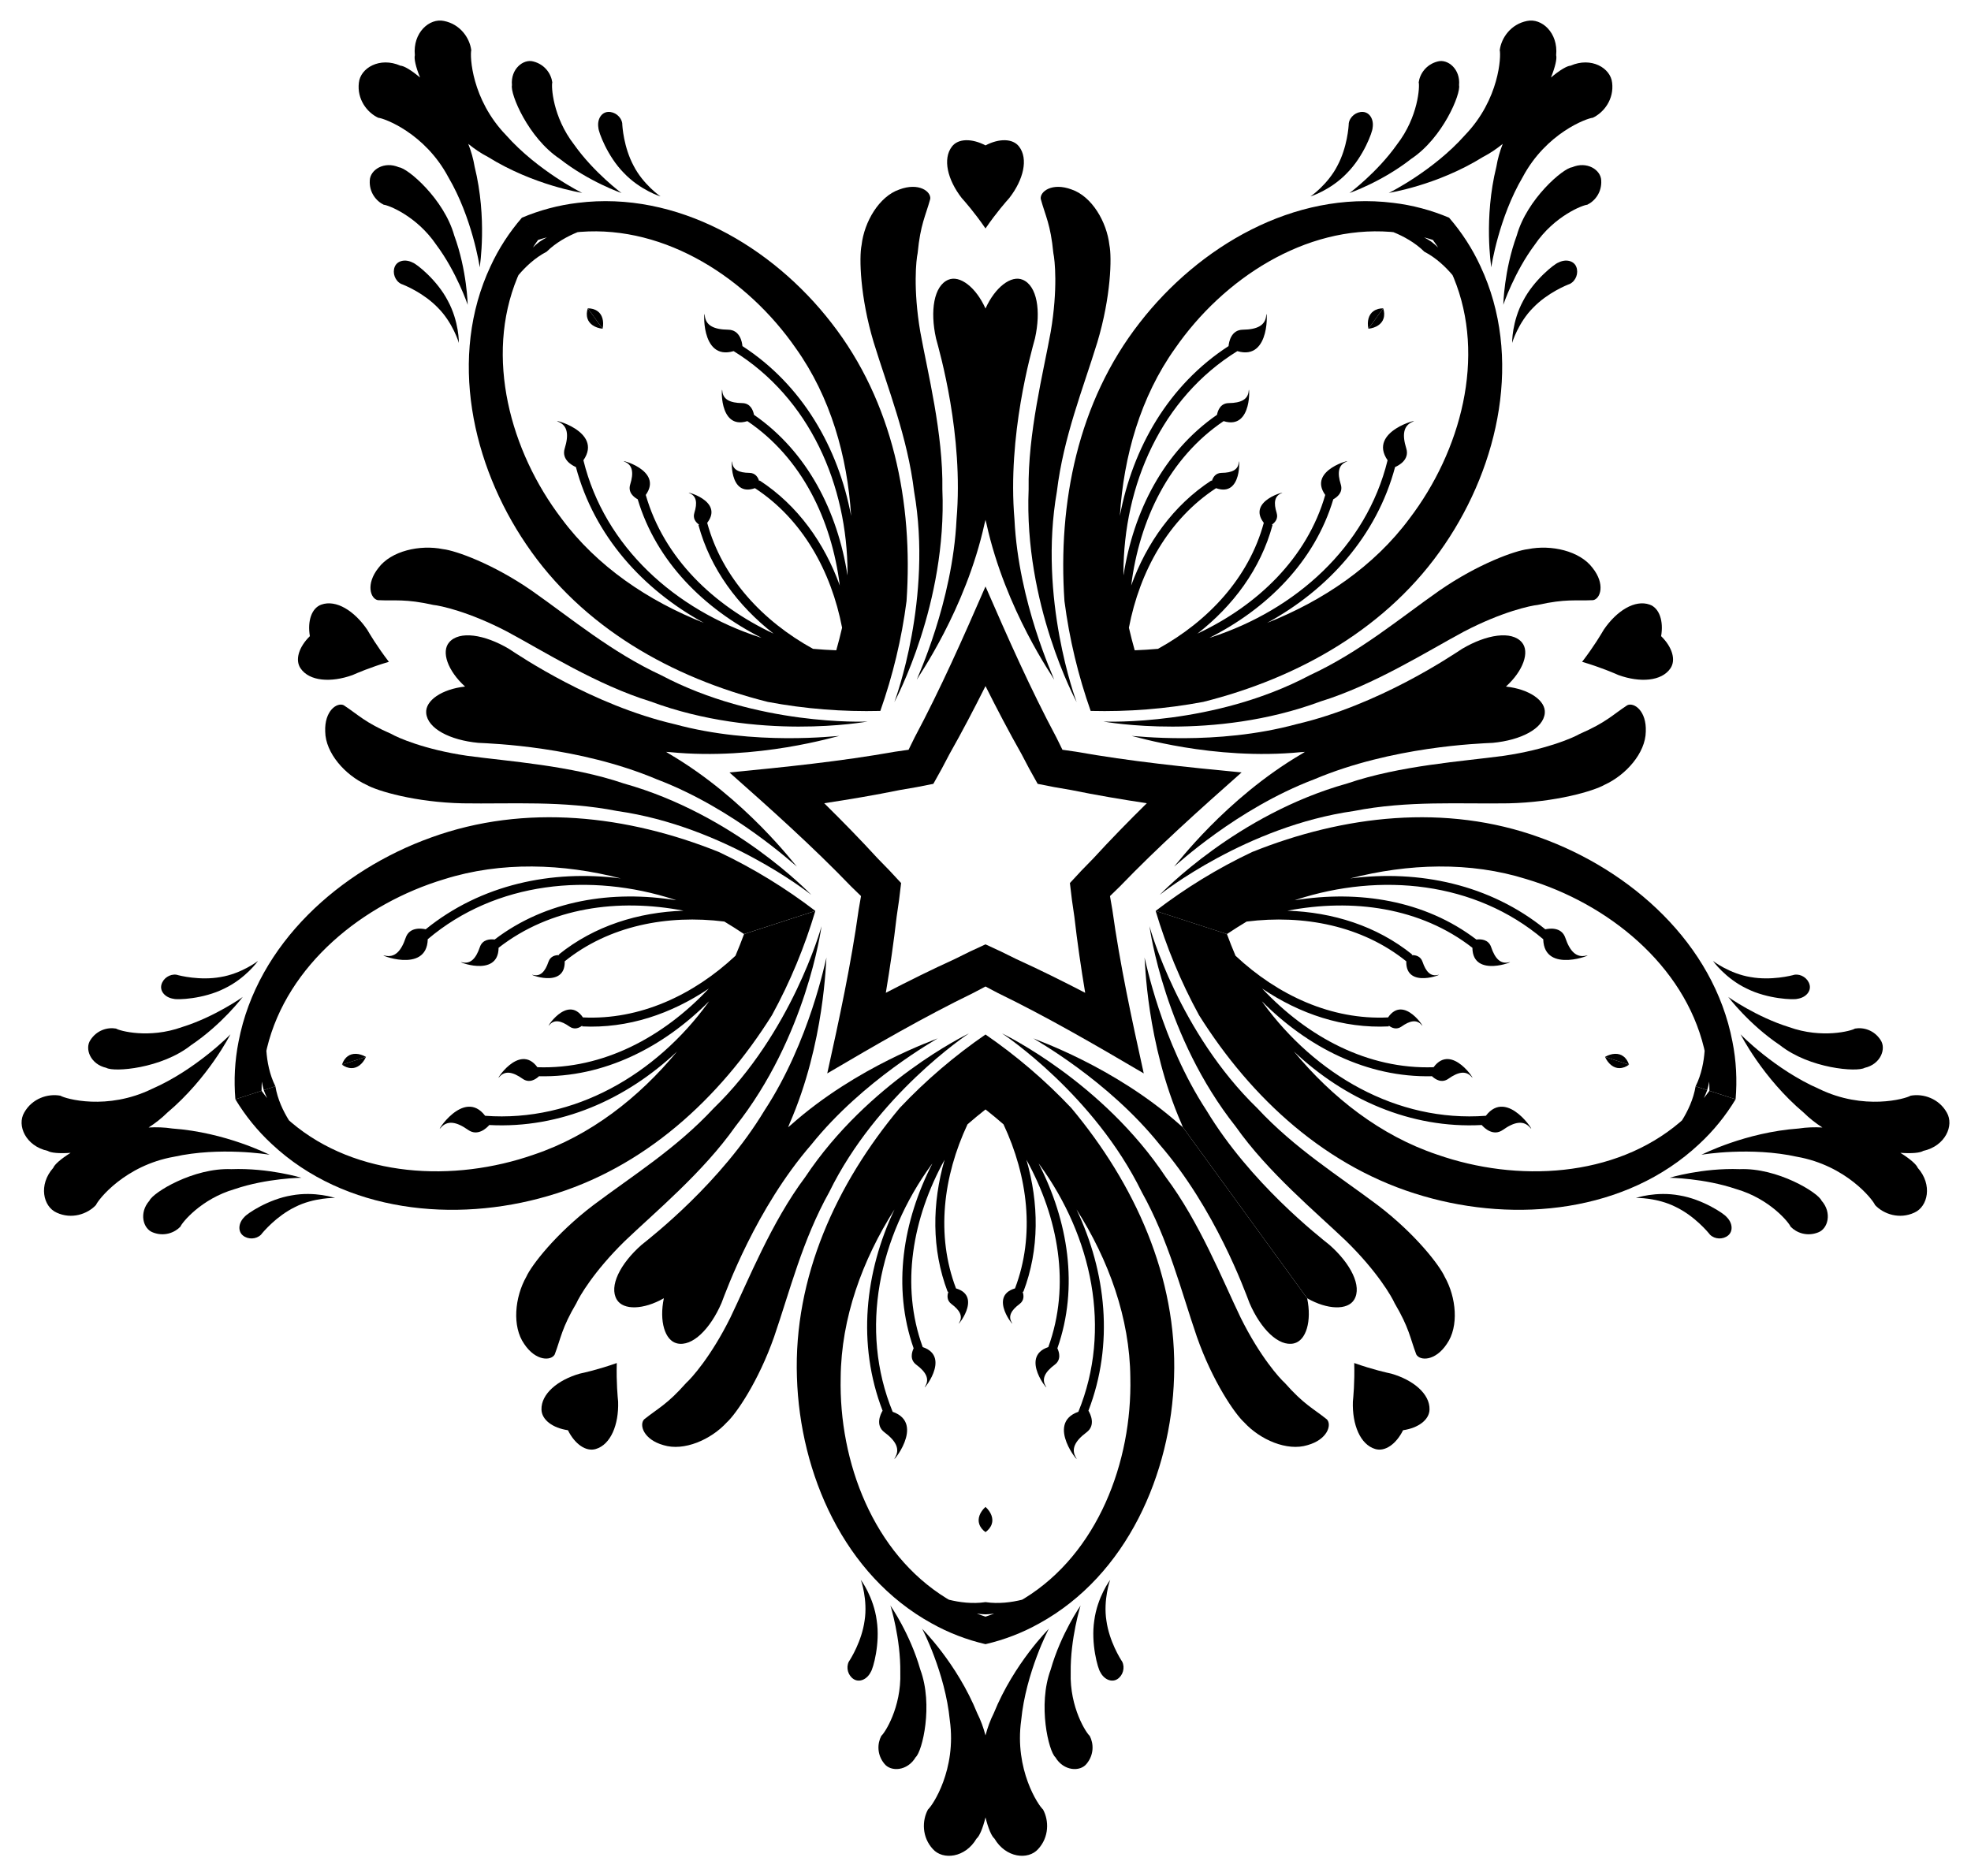 <?xml version="1.0" encoding="utf-8"?>

<!DOCTYPE svg PUBLIC "-//W3C//DTD SVG 1.1//EN" "http://www.w3.org/Graphics/SVG/1.1/DTD/svg11.dtd">
<svg version="1.1" id="Layer_1" xmlns="http://www.w3.org/2000/svg" xmlns:xlink="http://www.w3.org/1999/xlink" x="0px" y="0px"
	 viewBox="439.452 -0.353 1681.097 1600.707" enable-background="new 439.452 -0.353 1681.097 1600.707"
	 xml:space="preserve">
<g>
	<path d="M1280,194.53c9.603-14.002,17.875-23.224,20.322-25.99c12.03-15.506,16.405-33.353,8.293-43.883
		c-5.321-6.957-16.974-7.086-28.615-0.982c-11.641-6.104-23.294-5.975-28.615,0.982
		c-8.112,10.53-3.737,28.378,8.293,43.883C1262.125,171.306,1270.397,180.528,1280,194.53z"/>
	<path d="M1202.219,598.718c-0.003,0.01,0.004-0.006,0.019-0.043C1202.218,598.715,1202.208,598.736,1202.219,598.718
		z"/>
	<path d="M1219.128,419.071c15.889,91.003-16.017,177.4-16.89,179.604c1.061-2.102,45.014-83.945,40.974-181.396
		c0.719-48.082-12.576-99.843-18.843-134.591c-6.205-36.613-3.499-61.419-2.242-67.101
		c2.365-24.675,6.732-31.538,10.757-46.279c0.757-6.301-9.712-14.202-26.29-8.031
		c-17.282,5.863-30.008,27.536-32.284,47.463c-2.18,10.511-1.292,44.21,10.277,82.803
		C1196.806,331.389,1213.484,372.293,1219.128,419.071z"/>
	<path d="M1221.385,579.544c-0.008,0.002-0.009-0.013-0.002-0.043C1221.373,579.53,1221.373,579.545,1221.385,579.544z"
		/>
	<path d="M1255.292,442.777c-3.41,70.805-33.488,134.839-33.909,136.724c0.602-1.762,41.626-59.498,57.792-133.075
		c0.282-1.092,0.556-2.187,0.825-3.282c0.269,1.095,0.544,2.19,0.825,3.282
		c16.166,73.578,57.19,131.314,57.792,133.075c-0.421-1.885-30.499-65.919-33.909-136.724
		c-6.148-71.826,14.433-143.107,17.478-154.395c5.267-23.583,1.819-44.883-10.411-50.062
		c-9.894-4.217-23.62,6.398-31.775,24.519c-8.155-18.121-21.881-28.736-31.775-24.519
		c-12.23,5.179-15.679,26.478-10.411,50.062C1240.858,299.67,1261.439,370.951,1255.292,442.777z"/>
	<path d="M916.805,135.102c25.187,19.762,52.876,29.262,52.803,29.243c0.088,0.173-23.726-17.609-40.427-41.261
		c-18.504-23.818-19.589-50.016-18.662-53.176c-1-7.309-6.317-15.244-16.055-17.782
		c-8.627-2.507-19.669,6.401-18.358,20.207C874.46,79.701,889.973,117.232,916.805,135.102z"/>
	<path d="M971.523,147.16c13.841,14.621,31.507,20.273,31.396,20c-0.077,0.323-15.098-10.415-23.103-26.198
		c-8.347-15.617-9.585-33.299-9.662-36.186c-0.934-5.667-6.405-9.977-12.107-9.643
		c-5.713,0.338-9.427,6.401-8.22,13.533C949.858,112.088,957.497,132.992,971.523,147.16z"/>
	<path d="M949.182,265.16c-2.423-1.766-5.314-2.487-8.392-2.464l12.631,17.385
		C954.8,273.553,953.057,267.9,949.182,265.16z"/>
	<path d="M932.288,172.707c-16.567,1.948-32.585,6.278-47.689,12.649l13.8,18.994
		c2.487-0.801,4.985-1.559,7.499-2.231c-2.119,1.132-4.239,2.404-6.34,3.827h-0
		c-2.003,1.558-3.868,3.181-5.599,4.847c1.416-2.184,2.908-4.326,4.439-6.443l-13.8-18.994
		c-10.726,12.396-19.794,26.292-26.766,41.446c-36.188,77.186-15.844,169.186,30.474,237.27
		c47.921,70.965,124.528,113.898,205.964,134.355c32.123,6.052,64.248,8.486,96.035,7.699l-37.575-51.718
		c-6.617-0.252-13.242-0.664-19.872-1.251c-42.877-23.633-77.543-60.669-90.224-107.474
		c14.831-19.255-20.84-27.582-15.112-25.292c6.072,2.413,6.806,8.303,4.153,16.78
		c-1.54,4.977,1.408,8.231,4.114,10.093l-0.644,0.179c10.214,37.741,33.773,69.097,64.093,92.746
		c-51.198-24.001-93.537-64.446-109.01-118.312c15.464-21.604-24.592-30.964-18.045-28.356
		c6.993,2.801,7.829,9.598,4.792,19.38c-2.132,6.81,3.033,10.833,6.382,12.681
		c15.928,53.213,56.507,93.313,105.602,118.163c-0.529-0.164-1.063-0.297-1.594-0.469
		c-71.598-23.276-132.215-76.928-150.314-150.991c17.355-25.096-29.205-35.952-21.567-32.908
		c8.232,3.305,9.217,11.283,5.637,22.788c-3.005,9.647,6.401,14.575,9.533,15.924
		c15.709,58.826,57.191,104.555,109.16,132.942c-47.559-18.779-91.234-48.219-121.437-89.023
		c-43.76-57.469-65.541-137.781-37.71-205.397c0.297-0.777,0.7-1.519,1.011-2.291
		c5.836-6.914,13.968-14.751,24.008-19.939l-2.948-4.057l2.948,4.057c8.037-7.946,18.003-13.258,26.382-16.672
		c0.831-0.058,1.661-0.211,2.491-0.254c72.907-5.575,142.557,39.958,183.691,99.335
		c29.473,41.334,43.975,91.969,47.14,143.003c-10.938-58.197-41.611-111.78-92.703-144.899
		c-0.315-3.395-2.095-13.864-12.199-13.987c-12.049-0.15-19.331-3.553-19.931-12.403
		c-0.534-8.205-4.598,39.431,24.633,30.68c64.844,40.1,97.139,114.329,97.151,189.616
		c0,0.557-0.039,1.107-0.046,1.661c-8.462-54.372-34.06-105.356-79.746-136.947
		c-0.723-3.756-2.953-9.912-10.089-9.989c-10.242-0.135-16.448-3.03-16.951-10.546
		c-0.458-7.032-3.933,33.956,21.392,25.925c46.447,31.361,71.83,84.126,78.835,140.235
		c-13.122-36.144-35.663-68.239-68.401-89.616l-0.369,0.557c-0.934-3.149-3.118-6.959-8.328-7.032
		c-8.881-0.096-14.256-2.614-14.675-9.135c-0.408-6.155-3.51,30.342,19.385,22.188
		c40.596,26.524,65.106,70.938,74.333,119.02c-1.49,6.487-3.146,12.915-4.951,19.285l37.575,51.718
		c10.571-29.989,18.184-61.293,22.355-93.714c5.71-83.772-11.449-169.897-64.132-237.401
		C1098.09,209.92,1016.879,162.142,932.288,172.707z"/>
	<path d="M1179.533,615.172c0.039-0.003,0.056-0.004,0.046-0.005C1179.599,615.162,1179.577,615.165,1179.533,615.172
		z"/>
	<path d="M761.71,511.637c15.263,0.727,23.14-1.306,47.338,4.07c5.793,0.56,30.221,5.652,63.124,22.867
		c31.111,16.698,76.23,45.337,122.181,59.511c91.433,33.957,182.852,17.445,185.179,17.086
		c-2.366,0.149-94.394,3.796-176.033-39.437c-42.745-19.823-76.493-48.325-110.613-72.258
		c-33.129-22.928-64.904-34.186-75.575-35.361c-19.655-3.993-44.199,1.413-55.116,16.037
		C751.204,498.012,755.484,510.41,761.71,511.637z"/>
	<path d="M1155.381,627.454c-1.926-0.182-72.119,8.635-140.511-10.001c-70.211-16.349-131.642-57.949-141.437-64.333
		c-20.801-12.297-42.124-15.599-50.829-5.568c-7.068,8.107-1.214,24.442,13.5,37.797
		c-19.754,2.156-34.091,11.93-33.138,22.643c1.146,13.232,20.337,23.093,44.394,25.372
		c11.677,0.593,85.828,3.046,152.239,31.088c66.285,25.123,117.89,73.516,119.554,74.499
		c-1.49-1.117-43.722-57.975-108.703-96.086c-0.952-0.606-1.908-1.205-2.867-1.799
		c1.125,0.083,2.251,0.16,3.377,0.229C1085.931,648.657,1153.519,627.482,1155.381,627.454z"/>
	<path d="M1155.381,627.454c0.03,0.003,0.044,0.008,0.04,0.015C1155.426,627.458,1155.412,627.454,1155.381,627.454z"
		/>
	<path d="M762.059,100.114c5.057,0.386,39.753,13.066,59.743,50.592c20.291,34.474,26.727,75.745,26.792,77.018
		c0.154-1.275,6.566-41.91-4.335-85.904c-1.086-6.66-2.974-13.162-5.408-19.43
		c5.21,4.252,10.81,8.056,16.808,11.147c39.166,24.395,80.569,30.65,80.392,30.677
		c0.258,0.281-37.962-18.747-65.002-49.289c-29.512-30.608-30.85-67.524-29.654-72.453
		c-1.369-10.711-9.608-22.249-23.279-24.94c-12.403-2.695-26.736,10.042-24.833,29.2
		c-0.802,2.91,0.756,10.002,4.448,19.06c-7.475-6.31-13.738-9.984-16.753-10.12
		c-17.632-7.73-34.175,1.965-35.445,14.594C743.868,84.101,752.295,95.503,762.059,100.114z"/>
	<path d="M848.595,227.724c-0.003,0.023-0.004,0.037-0.003,0.034C848.596,227.764,848.596,227.749,848.595,227.724z"
		/>
	<path d="M826.852,200.457c-8.704-31.041-39.605-57.393-47.119-58.104c-12.725-5.513-24.61,2.235-24.892,11.215
		c-0.596,10.046,5.308,17.555,11.95,20.764c3.292,0.096,27.872,9.222,44.806,34.181
		c17.334,23.193,26.886,51.336,26.749,51.199C838.342,259.788,837.864,230.518,826.852,200.457z"/>
	<path d="M821.411,256.222c-9.14-17.717-26.66-31.442-29.905-32.529c-6.41-3.352-13.324-1.693-15.411,3.635
		c-2.08,5.319,0.328,11.854,5.429,14.494c2.722,0.965,19.156,7.607,31.43,20.371
		c12.536,12.49,18.107,30.094,17.776,30.067C830.955,292.452,831.039,273.904,821.411,256.222z"/>
	<path d="M940.54,271.439c1.408,4.532,6.246,7.937,12.881,8.643l-12.631-17.385
		C939.817,265.617,939.609,268.589,940.54,271.439z"/>
	<path d="M1788.862,564.24v0l0,0l0,0h0c16.284,4.806,27.61,9.824,30.998,11.296
		c18.464,6.65,36.79,5.296,44.298-5.674c4.973-7.21,1.494-18.333-7.908-27.518
		c2.208-12.957-1.516-24-9.777-26.91c-12.522-4.461-28.144,5.215-39.173,21.448
		C1805.425,540.063,1799.211,550.78,1788.862,564.24z"/>
	<path d="M1380.421,615.167c-0.011,0,0.007,0.002,0.046,0.005C1380.423,615.165,1380.4,615.162,1380.421,615.167z
		"/>
	<path d="M1556.501,575.734c-81.639,43.233-173.667,39.587-176.033,39.437c2.327,0.359,93.747,16.871,185.179-17.086
		c45.951-14.174,91.07-42.814,122.181-59.511c32.903-17.216,57.331-22.307,63.124-22.867
		c24.198-5.377,32.075-3.344,47.338-4.07c6.227-1.227,10.506-13.625-0.486-27.485
		c-10.917-14.624-35.461-20.03-55.116-16.037c-10.67,1.175-42.445,12.433-75.575,35.361
		C1632.993,527.41,1599.245,555.912,1556.501,575.734z"/>
	<path d="M1404.579,627.47c-0.004-0.007,0.01-0.013,0.04-0.015C1404.588,627.454,1404.574,627.458,1404.579,627.47z
		"/>
	<path d="M1711.408,227.758c0.001,0.003,0-0.011-0.003-0.034C1711.404,227.749,1711.405,227.764,1711.408,227.758
		z"/>
	<path d="M1805.159,153.568c-0.282-8.98-12.166-16.729-24.892-11.215c-7.514,0.711-38.415,27.063-47.119,58.104
		c-11.011,30.061-11.49,59.33-11.494,59.255c-0.137,0.138,9.415-28.006,26.749-51.199
		c16.934-24.959,41.514-34.085,44.806-34.181C1799.851,171.124,1805.755,163.614,1805.159,153.568z"/>
	<path d="M1778.476,241.823c5.101-2.64,7.509-9.175,5.429-14.494c-2.087-5.329-9.001-6.987-15.411-3.635
		c-3.245,1.086-20.764,14.812-29.905,32.529c-9.629,17.682-9.545,36.23-9.319,36.04
		c-0.331,0.027,5.24-17.578,17.776-30.067C1759.32,249.43,1775.754,242.789,1778.476,241.823z"/>
	<path d="M1619.46,271.439c0.931-2.85,0.723-5.822-0.25-8.742l-12.631,17.385
		C1613.214,279.376,1618.053,275.971,1619.46,271.439z"/>
	<path d="M1357.762,598.675c0.015,0.036,0.021,0.052,0.019,0.043C1357.792,598.736,1357.782,598.715,1357.762,598.675z"
		/>
	<path d="M1337.873,215.587c1.257,5.682,3.964,30.488-2.242,67.101c-6.267,34.748-19.562,86.509-18.843,134.591
		c-4.041,97.451,39.913,179.293,40.974,181.396c-0.873-2.204-32.779-88.602-16.89-179.604
		c5.644-46.778,22.322-87.682,34.541-127.528c11.569-38.593,12.457-72.292,10.277-82.803
		c-2.276-19.927-15.002-41.599-32.284-47.463c-16.578-6.171-27.047,1.73-26.29,8.031
		C1331.141,184.049,1335.508,190.912,1337.873,215.587z"/>
	<path d="M1338.617,579.501c0.007,0.03,0.006,0.044-0.002,0.043C1338.627,579.545,1338.627,579.53,1338.617,579.501z
		"/>
	<path d="M1623.948,164.215c-0.177-0.027,41.226-6.282,80.392-30.677c5.998-3.091,11.598-6.896,16.808-11.147
		l6.513-8.964l-6.513,8.964c-2.434,6.268-4.322,12.771-5.408,19.43c-10.901,43.994-4.49,84.629-4.335,85.904
		c0.065-1.273,6.502-42.544,26.792-77.018c19.99-37.526,54.686-50.206,59.743-50.592
		c9.764-4.612,18.191-16.013,16.526-29.847c-1.27-12.629-17.813-22.325-35.445-14.594
		c-3.015,0.136-9.278,3.81-16.753,10.12c3.692-9.059,5.25-16.151,4.447-19.061
		c1.903-19.158-12.43-31.895-24.833-29.2c-13.672,2.691-21.911,14.229-23.28,24.94
		c1.196,4.929-0.142,41.846-29.654,72.453C1661.91,145.468,1623.69,164.495,1623.948,164.215z"/>
	<path d="M1643.195,135.102c26.832-17.87,42.346-55.402,40.7-62.768c1.311-13.806-9.731-22.714-18.358-20.207
		c-9.739,2.538-15.056,10.473-16.055,17.782c0.926,3.16-0.158,29.358-18.662,53.176
		c-16.701,23.652-40.516,41.434-40.427,41.261C1590.319,164.364,1618.008,154.864,1643.195,135.102z"/>
	<path d="M1588.477,147.16c14.025-14.168,21.665-35.071,21.695-38.493c1.207-7.132-2.507-13.195-8.22-13.533
		c-5.702-0.335-11.173,3.975-12.107,9.643c-0.077,2.887-1.315,20.569-9.662,36.186
		c-8.005,15.783-23.026,26.521-23.103,26.198C1556.97,167.433,1574.636,161.781,1588.477,147.16z"/>
	<path d="M1619.21,262.697c-3.078-0.023-5.969,0.698-8.392,2.464c-3.875,2.739-5.619,8.393-4.239,14.921
		L1619.21,262.697z"/>
	<path d="M1347.34,512.412c4.17,32.421,11.783,63.725,22.355,93.714l-0,0
		c31.788,0.787,63.913-1.647,96.035-7.699c81.436-20.456,158.043-63.389,205.964-134.355
		c46.318-68.084,66.662-160.085,30.474-237.27c-6.972-15.154-16.04-29.05-26.767-41.446l-13.8,18.994
		c1.53,2.117,3.023,4.259,4.439,6.443c-1.731-1.665-3.596-3.288-5.599-4.847l0,0
		c-2.101-1.423-4.221-2.695-6.34-3.827c2.515,0.672,5.013,1.429,7.499,2.231l13.8-18.994
		c-15.104-6.371-31.122-10.7-47.689-12.649c-84.591-10.565-165.802,37.213-216.241,102.303
		C1358.788,342.515,1341.629,428.64,1347.34,512.412z M1441.749,296.791
		c41.134-59.377,110.784-104.91,183.691-99.335c0.831,0.042,1.661,0.196,2.491,0.254
		c8.379,3.414,18.346,8.726,26.382,16.672v-0c10.04,5.188,18.173,13.025,24.008,19.939
		c0.311,0.772,0.714,1.514,1.011,2.291c27.831,67.616,6.051,147.927-37.71,205.397
		c-30.203,40.804-73.878,70.243-121.437,89.023c51.968-28.387,93.451-74.116,109.16-132.942
		c3.131-1.349,12.538-6.277,9.533-15.924c-3.581-11.506-2.595-19.483,5.637-22.788
		c7.638-3.043-38.922,7.812-21.567,32.908c-18.099,74.062-78.716,127.715-150.314,150.991
		c-0.53,0.172-1.065,0.305-1.594,0.469c49.096-24.849,89.674-64.95,105.602-118.163
		c3.349-1.848,8.514-5.871,6.382-12.681c-3.037-9.783-2.201-16.579,4.792-19.38
		c6.546-2.608-33.51,6.752-18.045,28.356c-15.473,53.865-57.811,94.311-109.01,118.312
		c30.32-23.649,53.879-55.005,64.093-92.746l-0.644-0.179c2.706-1.862,5.655-5.116,4.114-10.093
		c-2.653-8.476-1.919-14.366,4.153-16.78c5.728-2.29-29.942,6.038-15.111,25.292
		c-12.681,46.806-47.347,83.841-90.225,107.474c-6.63,0.587-13.255,0.999-19.872,1.251l-36.4,50.1
		l36.4-50.101c-1.805-6.371-3.461-12.799-4.951-19.285c9.227-48.081,33.737-92.496,74.333-119.02
		c22.895,8.155,19.792-28.343,19.385-22.188c-0.419,6.521-5.794,9.039-14.675,9.135
		c-5.21,0.073-7.393,3.883-8.328,7.032l-0.369-0.557c-32.737,21.377-55.279,53.472-68.401,89.616
		c7.005-56.109,32.388-108.874,78.835-140.235c25.325,8.032,21.85-32.956,21.392-25.925
		c-0.503,7.516-6.709,10.411-16.951,10.546c-7.136,0.077-9.366,6.232-10.089,9.989
		c-45.686,31.592-71.284,82.576-79.747,136.947c-0.008-0.554-0.046-1.103-0.046-1.661
		c0.012-75.287,32.307-149.516,97.151-189.616c29.231,8.751,25.167-38.885,24.633-30.68
		c-0.6,8.851-7.882,12.253-19.931,12.403c-10.104,0.123-11.884,10.592-12.199,13.987
		c-51.092,33.118-81.765,86.702-92.703,144.899C1397.773,388.759,1412.275,338.125,1441.749,296.791z"/>
	<path d="M1626.211,1171.525c-3.606-0.8-15.718-3.399-31.717-9.082c0.461,16.972-0.811,29.295-1.164,32.971
		c-0.619,19.616,6.332,36.626,19.085,40.377c8.394,2.502,17.897-4.244,23.727-16.025
		c13.005-1.904,22.357-8.858,22.572-17.614C1659.088,1188.865,1645.058,1176.998,1626.211,1171.525z"/>
	<path d="M1419.844,789.73c-0.004-0.01,0,0.007,0.01,0.045C1419.847,789.731,1419.843,789.709,1419.844,789.73
		z"/>
	<path d="M1614.662,1027.876c-33.306-25.055-70.842-48.343-102.903-82.87
		c-66.344-64.283-91.315-152.935-91.904-155.231c0.377,2.324,12.924,94.372,73.474,170.836
		c27.68,39.321,68.86,73.382,94.355,97.811c26.541,25.973,38.932,47.632,41.255,52.968
		c12.591,21.352,13.091,29.472,18.499,43.763c3.091,5.543,16.205,5.782,25.99-8.955
		c10.535-14.902,8.092-39.915-1.78-57.374C1667.231,1079.04,1646.705,1052.299,1614.662,1027.876z"/>
	<path d="M1415.636,816.541c-0.009-0.029-0.018-0.042-0.027-0.033C1415.615,816.501,1415.624,816.513,1415.636,816.541z
		"/>
	<path d="M1573.458,1061.719c-9.098-7.343-67.646-52.913-104.891-114.635
		c-38.858-59.285-52.163-128.767-52.931-130.543c0.549,1.78,1.296,72.602,31.465,141.63
		c0.414,1.05,0.835,2.096,1.262,3.141l105.98,145.868c17.248,9.867,34.593,10.387,40.119,1.16
		C1601.311,1096.961,1591.582,1077.702,1573.458,1061.719z"/>
	<path d="M1890.598,984.79c-0.021,0.006-0.032,0.01-0.025,0.011C1890.572,984.802,1890.594,984.791,1890.598,984.79
		z"/>
	<path d="M1923.255,997.041c-31.992-1.183-59.977,7.406-59.907,7.379c-0.173-0.088,29.544,0.3,56.959,9.618
		c28.97,8.393,45.246,28.95,46.354,32.051c5.105,5.325,14.071,8.62,23.441,4.949
		c8.453-3.043,12.15-16.74,2.974-27.139C1990.078,1016.972,1955.467,995.726,1923.255,997.041z"/>
	<path d="M1871.901,1019.448c-19.792-3.693-37.406,2.118-37.155,2.274c-0.128-0.306,18.336-0.448,34.089,7.615
		c15.932,7.729,27.327,21.305,29.086,23.596c4.087,4.036,11.046,4.307,15.462,0.685
		c4.423-3.632,3.864-10.72-1.305-15.78C1910.043,1035.088,1891.575,1022.667,1871.901,1019.448z"/>
	<path d="M1820.616,910.852c2.998,0.005,5.761-1.111,8.237-2.939l-20.438-6.641
		C1811.137,907.365,1815.871,910.913,1820.616,910.852z"/>
	<path d="M1919.773,937.454l-22.328-7.255c-1.541,2.11-3.116,4.191-4.756,6.213
		c1.049-2.161,2.016-4.436,2.879-6.822l-9.916-3.222c-1.831,11.152-6.772,21.308-11.544,28.995
		c-0.638,0.535-1.219,1.147-1.867,1.67c-55.706,47.364-138.817,51.466-206.997,27.607
		c-48.14-16.116-89.635-48.556-122.192-87.984c43.056,40.653,99.367,65.974,160.167,62.736
		c2.251,2.561,9.845,9.985,18.091,4.145c9.836-6.961,17.727-8.489,23.415-1.681
		c5.255,6.324-19.457-34.603-37.962-10.342c-76.031,5.673-145.789-35.397-190.05-96.299
		c-0.328-0.451-0.62-0.918-0.939-1.371c38.805,39.014,89.482,65.215,145.012,63.919
		c2.792,2.614,8.215,6.283,14.033,2.151c8.365-5.911,15.087-7.217,19.912-1.432
		c4.504,5.42-16.777-29.783-32.544-8.4c-56.01,1.929-107.56-25.838-146.207-67.114
		c31.861,21.528,68.962,34.244,108.012,32.296l-0.029-0.668c2.607,1.998,6.613,3.797,10.87,0.794
		c7.242-5.143,13.07-6.265,17.242-1.236c3.948,4.74-14.995-26.611-28.724-6.556
		c-48.434,2.403-94.368-19.122-130.095-52.597c-2.607-6.124-5.046-12.297-7.33-18.512l-60.798-19.755
		c9.075,30.475,21.316,60.276,36.998,88.956c44.62,71.129,109.125,130.72,191.425,154.366
		c79.065,23.012,172.849,13.931,235.075-44.338C1900.883,964.404,1911.298,951.486,1919.773,937.454z"/>
	<path d="M1726.082,684.961c40.279-0.924,72.603-10.492,81.926-15.814c18.248-8.322,34.928-27.122,35.163-45.37
		c0.746-17.674-10.003-25.189-15.762-22.521c-12.775,8.383-17.953,14.658-40.689,24.532
		c-5.016,2.952-27.771,13.191-64.51,18.604c-34.984,4.778-88.32,8.129-133.826,23.67
		c-93.93,26.271-158.185,93.364-159.856,95.023c1.826-1.512,74.136-58.554,165.595-71.564
		C1640.354,682.432,1684.41,685.654,1726.082,684.961z"/>
	<path d="M1440.846,738.951c-0.026,0.016-0.04,0.019-0.042,0.011C1440.807,738.974,1440.822,738.97,1440.846,738.951z
		"/>
	<path d="M1440.846,738.951c1.664-0.984,53.269-49.377,119.554-74.499c66.411-28.042,140.563-30.496,152.239-31.088
		c24.057-2.278,43.248-12.14,44.394-25.372c0.953-10.713-13.384-20.487-33.138-22.643
		c14.714-13.355,20.568-29.69,13.5-37.797c-8.705-10.031-30.027-6.729-50.829,5.568
		c-9.795,6.384-71.227,47.984-141.437,64.333c-68.392,18.636-138.585,9.819-140.511,10.001
		c1.862,0.028,69.45,21.203,144.421,13.841c1.126-0.07,2.252-0.147,3.377-0.229
		c-0.959,0.595-1.915,1.194-2.867,1.799C1484.569,680.976,1442.336,737.834,1440.846,738.951z"/>
	<path d="M2079.83,981.463c18.808-4.11,26.493-21.678,20.097-32.641c-6.784-12.171-20.303-16.441-30.914-14.433
		c-4.318,2.66-39.841,12.796-78.071-5.814c-37.403-16.278-67.31-46.748-66.963-46.59
		c-0.029-0.177,18.715,37.267,54.018,66.978c4.793,4.749,10.143,8.9,15.796,12.541l44.356,14.412l-44.356-14.412
		c-6.714-0.377-13.481-0.164-20.15,0.861c-45.648,3.259-82.568,22.236-83.045,22.424
		c1.129-0.316,42.427-6.976,81.534,1.68c41.867,7.415,64.648,36.495,66.577,41.185
		c7.403,7.861,20.851,12.353,33.493,6.494c11.618-5.11,15.727-23.84,2.927-38.22
		c-1.061-2.826-6.49-7.647-14.802-12.806C2070.084,983.835,2077.311,983.125,2079.83,981.463z"/>
	<path d="M1913.486,850.112c-0.041-0.064,17.551,23.335,44.129,41.182c25.287,19.997,65.775,23.153,72.273,19.311
		c13.536-3.019,18.596-16.274,13.545-23.704c-5.422-8.478-14.613-11.083-21.873-9.775
		c-2.719,1.858-27.97,8.922-56.34-1.316C1937.564,867.235,1913.294,850.082,1913.486,850.112z"/>
	<path d="M1929.239,842.981c17.808,8.961,40.05,9.767,43.313,8.739c7.156-1.056,11.775-6.462,10.331-12
		c-1.444-5.526-7.233-9.398-12.912-8.535c-2.77,0.819-19.969,5.106-37.401,1.993
		c-17.483-2.736-32.338-13.704-32.054-13.877C1900.222,819.281,1911.056,834.336,1929.239,842.981z"/>
	<path d="M1823.917,900.693c-3.803-2.839-9.718-2.75-15.501,0.579l20.437,6.641
		C1827.925,904.978,1826.345,902.452,1823.917,900.693z"/>
	<path d="M1897.444,930.199l22.328,7.255c1.392-16.333,0.56-32.906-2.707-49.264
		c-16.092-83.715-86.627-146.188-164.118-174.043c-80.481-29.245-167.693-18.95-245.6,12.368
		c-29.545,13.985-56.965,30.899-82.219,50.22l60.798,19.755c5.502-3.685,11.103-7.247,16.812-10.668
		c48.58-6.082,98.394,3.503,136.165,33.916c-0.68,24.295,33.072,10.065,27.092,11.58
		c-6.331,1.617-10.387-2.717-13.223-11.134c-1.679-4.932-5.978-5.832-9.261-5.747l0.416-0.523
		c-30.447-24.529-67.937-36.05-106.367-37.36c55.528-10.677,113.553-2.841,157.733,31.642
		c0.188,26.567,38.096,10.596,31.266,12.334c-7.304,1.844-11.975-3.163-15.268-12.863
		c-2.278-6.763-8.821-6.981-12.617-6.508c-44.163-33.688-100.563-42.278-154.888-33.524
		c0.524-0.178,1.035-0.385,1.565-0.557c71.605-23.254,152.181-15.478,210.357,33.802
		c0.711,30.504,44.759,11.919,36.791,13.947c-8.603,2.164-14.089-3.71-17.955-15.123
		c-3.239-9.571-13.746-8.029-17.072-7.28c-47.286-38.358-107.725-50.971-166.453-43.39
		c49.514-12.761,102.152-14.616,150.571,0.642c69.182,20.772,134.009,72.943,151.237,144.004
		c0.216,0.803,0.327,1.64,0.528,2.448c-0.657,9.023-2.63,20.144-7.703,30.243l9.916,3.222
		c0.704-2.438,1.259-4.847,1.681-7.212C1897.386,924.977,1897.438,927.587,1897.444,930.199z"/>
	<path d="M1394.549,755.941c32.714-33.983,68.039-65.615,103.842-97.321c-47.601-4.606-94.772-9.433-141.213-17.697
		c-3.862-0.513-7.713-1.072-11.558-1.66c-1.747-3.475-3.47-6.965-5.15-10.479
		c-22.211-41.615-41.379-84.986-60.469-128.833c-19.09,43.847-38.258,87.218-60.468,128.833
		c-1.681,3.514-3.403,7.005-5.15,10.48c-3.845,0.588-7.696,1.147-11.558,1.66
		c-46.442,8.264-93.613,13.091-141.213,17.697c35.802,31.705,71.127,63.337,103.842,97.321
		c2.823,2.685,5.61,5.401,8.375,8.137l6.323-2.054l-6.323,2.055c-0.629,3.838-1.287,7.674-1.993,11.505
		c-6.492,46.722-16.477,93.076-26.806,139.77c41.217-24.253,82.217-48.074,124.646-68.686
		c3.425-1.855,6.87-3.666,10.326-5.451c3.456,1.784,6.901,3.595,10.326,5.451
		c42.429,20.612,83.429,44.433,124.646,68.686c-10.329-46.694-20.314-93.048-26.806-139.77
		c-0.706-3.831-1.364-7.667-1.993-11.505l-20.564-6.682l20.564,6.682
		C1388.939,761.342,1391.726,758.625,1394.549,755.941z M1351.987,752.969h0
		c1.049,9.622,2.304,19.212,3.81,28.753c2.482,21.77,5.657,43.387,9.227,64.882
		c-19.34-10.037-38.918-19.737-58.855-28.825c-8.608-4.38-17.341-8.538-26.168-12.508v-0
		c-0,0-0,0-0,0c0-0-0-0-0-0v0
		c-8.827,3.97-17.56,8.128-26.168,12.508c-19.937,9.088-39.515,18.788-58.855,28.825
		c3.57-21.495,6.744-43.113,9.227-64.882c1.506-9.54,2.761-19.131,3.81-28.752l0-0
		c-6.504-7.168-13.156-14.189-19.982-21.022c-14.804-16.152-30.079-31.775-45.602-47.067
		c21.546-3.247,43.087-6.908,64.558-11.274c9.539-1.516,19.048-3.286,28.522-5.262l0,0
		c0-0,0-0,0-0c0,0,0-0,0-0l-0-0c4.807-8.4,9.429-16.897,13.818-25.5
		c10.787-19.071,20.925-38.426,30.672-57.914c9.747,19.488,19.884,38.843,30.672,57.914
		c4.389,8.603,9.011,17.1,13.818,25.5l-0,0c0,0,0,0,0,0c0,0,0,0,0,0
		l0-0c9.475,1.976,18.983,3.746,28.522,5.262c21.471,4.367,43.011,8.027,64.558,11.274
		c-15.523,15.292-30.797,30.915-45.602,47.067C1365.143,738.78,1358.491,745.802,1351.987,752.969z"/>
	<path d="M965.506,1162.443c-15.999,5.683-28.112,8.281-31.717,9.082c-18.847,5.473-32.876,17.34-32.503,30.628
		c0.215,8.756,9.567,15.71,22.572,17.614c5.83,11.78,15.333,18.526,23.727,16.025
		c12.753-3.751,19.703-20.761,19.085-40.377C966.317,1191.738,965.045,1179.416,965.506,1162.443z"/>
	<path d="M1266.007,881.167c0.008-0.006-0.007,0.003-0.04,0.023C1266.007,881.17,1266.027,881.159,1266.007,881.167z"/>
	<path d="M1265.967,881.19c-2.094,1.077-85.759,41.454-139.77,122.669c-28.843,38.476-48.512,88.166-63.867,119.962
		c-16.5,33.268-33.27,51.745-37.628,55.604c-16.417,18.573-23.984,21.558-35.905,31.117
		c-4.316,4.653-0.491,17.198,16.548,21.95c17.428,5.415,40.462-4.639,54.016-19.422
		c7.942-7.223,27.031-35.007,40.356-73.029c13.536-39.418,24.086-82.313,47.015-123.475
		C1187.37,933.603,1263.965,882.46,1265.967,881.19z"/>
	<path d="M1016.952,1145.693c12.938,2.999,28.248-12.206,37.848-34.381c4.172-10.922,29.419-80.686,76.611-135.181
		c44.377-55.278,106.349-89.403,107.797-90.681c-1.522,1.072-68.648,23.667-124.975,73.691
		c-0.87,0.718-1.735,1.442-2.597,2.17c0.426-1.044,0.847-2.091,1.261-3.141
		c30.169-69.027,30.916-139.85,31.465-141.63c-0.769,1.777-14.074,71.258-52.931,130.543
		c-37.245,61.722-95.793,107.292-104.891,114.635c-18.123,15.983-27.853,35.242-21.003,46.62
		c5.526,9.227,22.87,8.707,40.119-1.159C1001.604,1126.633,1006.469,1143.289,1016.952,1145.693z"/>
	<path d="M1239.232,885.413c0.008,0.004-0,0.016-0.023,0.036C1239.234,885.432,1239.243,885.419,1239.232,885.413
		z"/>
	<path d="M1224.406,1424.002c-8.761-30.792-25.578-54.753-25.53-54.695c0.03-0.192,8.844,28.191,8.454,57.143
		c0.971,30.146-13.551,51.977-16.158,53.989c-3.487,6.5-3.85,16.046,2.537,23.823
		c5.506,7.099,19.675,6.382,26.73-5.558C1226.1,1493.713,1235.61,1454.23,1224.406,1424.002z"/>
	<path d="M1173.581,1347.451c0.252-0.216,6.093,17.3,3.292,34.774c-2.427,17.541-11.818,32.573-13.453,34.954
		c-2.575,5.134-0.682,11.836,4.127,14.917c4.821,3.084,11.389,0.362,14.605-6.117
		c1.987-2.786,8.093-24.188,5.074-43.894C1184.622,1362.121,1173.652,1347.165,1173.581,1347.451z"/>
	<path d="M1274.659,1299.752c0.922,2.853,2.837,5.136,5.341,6.926L1280,1285.189
		C1275.047,1289.66,1273.134,1295.258,1274.659,1299.752z"/>
	<path d="M1294.033,881.19c-0.033-0.021-0.048-0.03-0.04-0.023C1293.973,881.159,1293.993,881.17,1294.033,881.19z"/>
	<path d="M1535.297,1179.424c-4.357-3.858-21.127-22.336-37.628-55.604c-15.355-31.795-35.023-81.486-63.867-119.962
		c-54.011-81.215-137.676-121.591-139.77-122.669c2.002,1.27,78.598,52.413,119.233,135.375
		c22.93,41.162,33.479,84.057,47.015,123.475c13.325,38.022,32.414,65.807,40.356,73.029
		c13.554,14.783,36.588,24.837,54.016,19.422c17.039-4.752,20.865-17.298,16.548-21.95
		C1559.281,1200.982,1551.714,1197.997,1535.297,1179.424z"/>
	<path d="M1320.791,885.449c-0.023-0.02-0.031-0.032-0.023-0.036C1320.757,885.419,1320.766,885.432,1320.791,885.449
		z"/>
	<path d="M1428.588,976.13c47.192,54.495,72.439,124.259,76.611,135.181c9.601,22.175,24.91,37.38,37.848,34.381
		c10.483-2.404,15.348-19.06,11.294-38.514l-105.979-145.868c-0.862-0.728-1.727-1.452-2.597-2.17
		c-56.326-50.023-123.451-72.619-124.974-73.691C1322.243,886.729,1384.212,920.854,1428.588,976.13z"/>
	<path d="M1310.437,1467.219c3.923-40.603,23.66-78.461,23.616-78.083c0.159-0.082-29.66,29.315-47.008,72.072
		c-3.035,6.026-5.33,12.396-7.046,18.898c-1.716-6.502-4.01-12.872-7.046-18.898
		c-17.347-42.757-47.166-72.154-47.008-72.072c-0.043-0.379,19.693,37.48,23.616,78.083
		c5.885,42.109-14.732,72.761-18.596,76.046c-5.189,9.47-5.305,23.647,4.174,33.861
		c8.45,9.471,27.533,7.591,37.254-9.027c2.359-1.882,5.267-8.535,7.605-18.034
		c2.338,9.499,5.246,16.152,7.605,18.034c9.721,16.618,28.804,18.498,37.254,9.027
		c9.479-10.213,9.363-24.39,4.174-33.861C1325.168,1539.981,1304.552,1509.328,1310.437,1467.219z"/>
	<path d="M1352.671,1426.45c-0.391-28.952,8.424-57.335,8.454-57.143c0.048-0.058-16.77,23.903-25.53,54.695
		c-11.204,30.229-1.694,69.711,3.967,74.704c7.054,11.94,21.224,12.656,26.73,5.558
		c6.387-7.777,6.025-17.322,2.537-23.823C1366.222,1478.428,1351.7,1456.596,1352.671,1426.45z"/>
	<path d="M1383.127,1382.225c-2.8-17.473,3.04-34.99,3.292-34.774c-0.07-0.286-11.041,14.67-13.644,34.634
		c-3.019,19.706,3.087,41.108,5.074,43.894c3.216,6.479,9.784,9.201,14.605,6.117
		c4.809-3.081,6.702-9.783,4.127-14.917C1394.945,1414.798,1385.553,1399.765,1383.127,1382.225z"/>
	<path d="M1280,1285.189v21.489c2.503-1.79,4.419-4.073,5.341-6.926
		C1286.866,1295.258,1284.953,1289.66,1280,1285.189z"/>
	<path d="M1280,882.176v-0c-0,0-0,0-0,0v-0v0
		c-26.179,18.047-50.739,38.899-73.169,62.676c-53.859,64.416-90.6,144.179-87.657,229.758
		c2.546,82.306,40.165,168.694,114.81,209.868c14.548,8.162,30.052,14.074,46.016,17.798v-23.477
		c-2.483-0.813-4.949-1.669-7.378-2.603c2.38,0.33,4.842,0.546,7.378,0.63l0,0l0,0l0,0l0,0
		c2.536-0.084,4.998-0.301,7.378-0.63c-2.43,0.934-4.896,1.79-7.378,2.603l0,23.477
		c15.964-3.724,31.468-9.636,46.016-17.798c74.645-41.174,112.263-127.562,114.81-209.868
		c2.943-85.579-33.798-165.341-87.657-229.758C1330.738,921.075,1306.179,900.223,1280,882.176z M1403.529,1174.786
		c1.623,72.215-27.962,149.991-90.221,188.335c-0.697,0.454-1.459,0.818-2.165,1.259
		c-8.785,2.163-19.971,3.724-31.143,2.019v7.82l-0-7.82c-11.172,1.704-22.358,0.144-31.143-2.019
		c-0.706-0.442-1.468-0.805-2.165-1.259c-62.26-38.343-91.844-116.12-90.221-188.335
		c0.451-50.764,18.481-100.252,45.918-143.4c-25.358,53.512-32.039,114.89-10.171,171.715
		c-1.74,2.932-6.454,12.448,1.648,18.486c9.66,7.204,13.551,14.237,8.834,21.749
		c-4.39,6.952,26.897-29.198-1.895-39.3c-28.89-70.556-11.386-149.592,32.856-210.506
		c0.328-0.451,0.682-0.873,1.014-1.317c-25.113,48.961-34.371,105.255-15.979,157.667
		c-1.623,3.464-3.437,9.754,2.291,14.011c8.207,6.129,11.526,12.119,7.515,18.495
		c-3.763,5.958,23.141-25.159-2.068-33.547c-19.143-52.673-8.664-110.28,18.649-159.791
		c-10.629,36.954-11.258,76.169,2.663,112.705l0.626-0.234c-1.095,3.097-1.568,7.463,2.604,10.584
		c7.129,5.298,9.997,10.495,6.503,16.016c-3.288,5.219,20.675-22.484-2.641-29.345
		c-17.252-45.32-10.975-95.658,9.821-139.981c5.018-4.372,10.136-8.599,15.341-12.692
		c5.205,4.093,10.323,8.32,15.341,12.692c20.797,44.322,27.074,94.66,9.822,139.981
		c-23.316,6.86,0.647,34.564-2.641,29.345c-3.494-5.522-0.626-10.718,6.503-16.016
		c4.172-3.121,3.699-7.487,2.604-10.584l0.626,0.234c13.921-36.536,13.291-75.752,2.663-112.705
		c27.313,49.511,37.792,107.118,18.649,159.791c-25.209,8.388,1.695,39.505-2.068,33.547
		c-4.011-6.377-0.692-12.366,7.515-18.495c5.728-4.257,3.914-10.547,2.291-14.011
		c18.392-52.412,9.133-108.705-15.979-157.667c0.332,0.444,0.686,0.866,1.014,1.317
		c44.243,60.915,61.747,139.95,32.857,210.506c-28.792,10.102,2.495,46.252-1.895,39.3
		c-4.717-7.513-0.826-14.546,8.834-21.749c8.102-6.038,3.388-15.554,1.648-18.486
		c21.868-56.824,15.187-118.203-10.171-171.715C1385.049,1074.534,1403.078,1124.022,1403.529,1174.786z"/>
	<path d="M695.842,569.862c7.508,10.97,25.834,12.324,44.298,5.674c3.387-1.472,14.714-6.489,30.998-11.296h0
		h-0h0l-0-0c-10.349-13.46-16.563-24.177-18.438-27.358c-11.029-16.233-26.651-25.909-39.173-21.448
		c-8.261,2.91-11.984,13.953-9.777,26.91C694.348,551.529,690.869,562.652,695.842,569.862z"/>
	<path d="M716.829,623.777c0.236,18.248,16.915,37.048,35.163,45.37c9.323,5.321,41.647,14.89,81.926,15.814
		c41.672,0.693,85.727-2.529,131.96,6.558c91.459,13.01,163.768,70.053,165.594,71.564
		c-1.671-1.659-65.926-68.751-159.856-95.023c-45.506-15.542-98.842-18.892-133.826-23.67
		c-36.739-5.412-59.494-15.652-64.51-18.604c-22.737-9.874-27.914-16.148-40.689-24.532
		C726.832,598.588,716.083,606.103,716.829,623.777z"/>
	<path d="M1119.154,738.951c0.025,0.018,0.039,0.023,0.042,0.011C1119.194,738.971,1119.18,738.967,1119.154,738.951z
		"/>
	<path d="M530.112,910.606c6.497,3.841,46.986,0.685,72.273-19.311c26.578-17.847,44.169-41.246,44.129-41.182
		c0.192-0.031-24.078,17.123-51.734,25.698c-28.37,10.239-53.621,3.174-56.34,1.316
		c-7.26-1.308-16.45,1.297-21.873,9.775C511.517,894.332,516.577,907.586,530.112,910.606z"/>
	<path d="M587.448,851.72c3.264,1.028,25.505,0.222,43.313-8.739c18.183-8.645,29.017-23.7,28.723-23.679
		c0.283,0.173-14.571,11.141-32.055,13.877c-17.432,3.112-34.631-1.174-37.401-1.993
		c-5.678-0.863-11.468,3.009-12.912,8.535C575.673,845.258,580.292,850.664,587.448,851.72z"/>
	<path d="M736.083,900.693c-2.428,1.758-4.007,4.285-4.936,7.22l20.437-6.641
		C745.801,897.943,739.885,897.854,736.083,900.693z"/>
	<path d="M666.645,896.125c0.202-0.808,0.312-1.645,0.528-2.448c17.227-71.061,82.055-123.232,151.237-144.004
		c48.419-15.258,101.057-13.403,150.571-0.642c-58.729-7.581-119.168,5.032-166.453,43.39
		c-3.326-0.749-13.833-2.291-17.072,7.28c-3.866,11.413-9.352,17.287-17.955,15.123
		c-7.968-2.027,36.08,16.558,36.791-13.947c58.175-49.279,138.751-57.056,210.357-33.802
		c0.53,0.172,1.041,0.379,1.565,0.557c-54.325-8.754-110.725-0.164-154.888,33.524
		c-3.796-0.473-10.339-0.255-12.617,6.508c-3.293,9.699-7.964,14.707-15.268,12.863
		c-6.829-1.738,31.079,14.234,31.266-12.334c44.179-34.483,102.205-42.318,157.733-31.642
		c-38.43,1.311-75.92,12.831-106.367,37.36l0.416,0.523c-3.283-0.085-7.582,0.815-9.261,5.747
		c-2.836,8.417-6.892,12.751-13.223,11.134c-5.98-1.514,27.772,12.715,27.092-11.58
		c37.771-30.413,87.585-39.998,136.165-33.916c5.708,3.422,11.31,6.983,16.811,10.668l60.798-19.755
		c-25.254-19.321-52.674-36.235-82.219-50.22c-77.907-31.317-165.119-41.612-245.6-12.368
		c-77.491,27.856-148.026,90.328-164.118,174.043c-3.266,16.358-4.098,32.93-2.707,49.264l22.328-7.255
		c0.006-2.612,0.058-5.222,0.196-7.822c0.422,2.365,0.976,4.774,1.681,7.212l9.916-3.222
		C669.274,916.269,667.302,905.148,666.645,896.125z"/>
	<path d="M1140.146,789.776c0.01-0.038,0.013-0.055,0.01-0.045C1140.157,789.709,1140.153,789.731,1140.146,789.776z"
		/>
	<path d="M912.564,1155.154c5.408-14.291,5.908-22.41,18.499-43.763c2.323-5.336,14.714-26.995,41.255-52.968
		c25.494-24.429,66.675-58.489,94.355-97.811c60.549-76.464,73.096-168.512,73.474-170.836
		c-0.589,2.296-25.56,90.947-91.904,155.231c-32.062,34.527-69.597,57.815-102.903,82.87
		c-32.044,24.423-52.57,51.163-56.984,60.949c-9.872,17.459-12.315,42.472-1.78,57.374
		C896.359,1160.936,909.473,1160.697,912.564,1155.154z"/>
	<path d="M1144.364,816.541c0.012-0.028,0.021-0.039,0.027-0.033C1144.382,816.499,1144.373,816.511,1144.364,816.541
		z"/>
	<path d="M669.402,984.79c-0.477-0.188-37.397-19.165-83.045-22.424c-6.669-1.025-13.437-1.238-20.15-0.861
		l-54.228,17.62l54.228-17.62c5.653-3.641,11.003-7.791,15.796-12.541c35.303-29.711,54.047-67.155,54.018-66.978
		c0.346-0.158-29.56,30.311-66.963,46.59c-38.229,18.609-73.752,8.474-78.071,5.814
		c-10.61-2.008-24.129,2.262-30.914,14.433c-6.396,10.963,1.289,28.531,20.097,32.641
		c2.519,1.662,9.745,2.372,19.502,1.66c-8.312,5.159-13.741,9.98-14.802,12.806
		c-12.8,14.38-8.692,33.11,2.927,38.22c12.643,5.859,26.09,1.367,33.493-6.494
		c1.93-4.69,24.711-33.77,66.578-41.185C626.975,977.814,668.273,984.474,669.402,984.79z"/>
	<path d="M669.402,984.79c0.004,0.002,0.026,0.013,0.025,0.011C669.434,984.8,669.423,984.796,669.402,984.79z"/>
	<path d="M696.652,1004.42c0.07,0.027-27.915-8.562-59.907-7.379c-32.211-1.314-66.822,19.931-69.821,26.858
		c-9.176,10.399-5.479,24.096,2.974,27.139c9.37,3.671,18.336,0.377,23.441-4.949
		c1.108-3.101,17.384-23.658,46.354-32.051C667.107,1004.72,696.825,1004.332,696.652,1004.42z"/>
	<path d="M688.099,1019.448c-19.674,3.218-38.142,15.639-40.178,18.389c-5.169,5.06-5.728,12.149-1.305,15.78
		c4.416,3.622,11.376,3.351,15.463-0.685c1.759-2.291,13.154-15.868,29.086-23.596
		c15.753-8.063,34.217-7.921,34.089-7.615C725.505,1021.567,707.891,1015.755,688.099,1019.448z"/>
	<path d="M751.584,901.272l-20.437,6.641c2.476,1.828,5.239,2.944,8.237,2.939
		C744.129,910.913,748.863,907.365,751.584,901.272z"/>
	<path d="M1097.873,865.691c15.683-28.68,27.924-58.481,36.998-88.956l-60.798,19.755
		c-2.284,6.215-4.723,12.389-7.33,18.512c-35.726,33.475-81.661,55-130.095,52.597
		c-13.729-20.055-32.672,11.296-28.724,6.556c4.172-5.029,10-3.907,17.242,1.236
		c4.258,3.003,8.264,1.204,10.87-0.794l-0.029,0.668c39.05,1.948,76.151-10.768,108.012-32.296
		c-38.647,41.276-90.196,69.044-146.207,67.114c-15.768-21.383-37.048,13.82-32.544,8.4
		c4.825-5.785,11.547-4.48,19.913,1.432c5.818,4.132,11.24,0.463,14.033-2.151
		c55.53,1.296,106.207-24.905,145.012-63.919c-0.32,0.453-0.611,0.92-0.939,1.371
		c-44.262,60.901-114.02,101.972-190.05,96.299c-18.505-24.261-43.217,16.666-37.962,10.342
		c5.687-6.808,13.579-5.28,23.415,1.681c8.246,5.839,15.84-1.584,18.09-4.145
		c60.801,3.238,117.111-22.083,160.167-62.736c-32.557,39.428-74.052,71.868-122.192,87.984
		c-68.179,23.859-151.291,19.756-206.997-27.607c-0.647-0.522-1.228-1.135-1.867-1.67
		c-4.772-7.687-9.713-17.843-11.544-28.995l-9.916,3.222c0.863,2.386,1.831,4.661,2.88,6.822
		c-1.639-2.022-3.215-4.103-4.756-6.213l-22.328,7.255c8.474,14.032,18.889,26.95,31.146,38.264
		c62.225,58.269,156.01,67.35,235.075,44.338C988.749,996.41,1053.253,936.819,1097.873,865.691z"/>
</g>
</svg>
